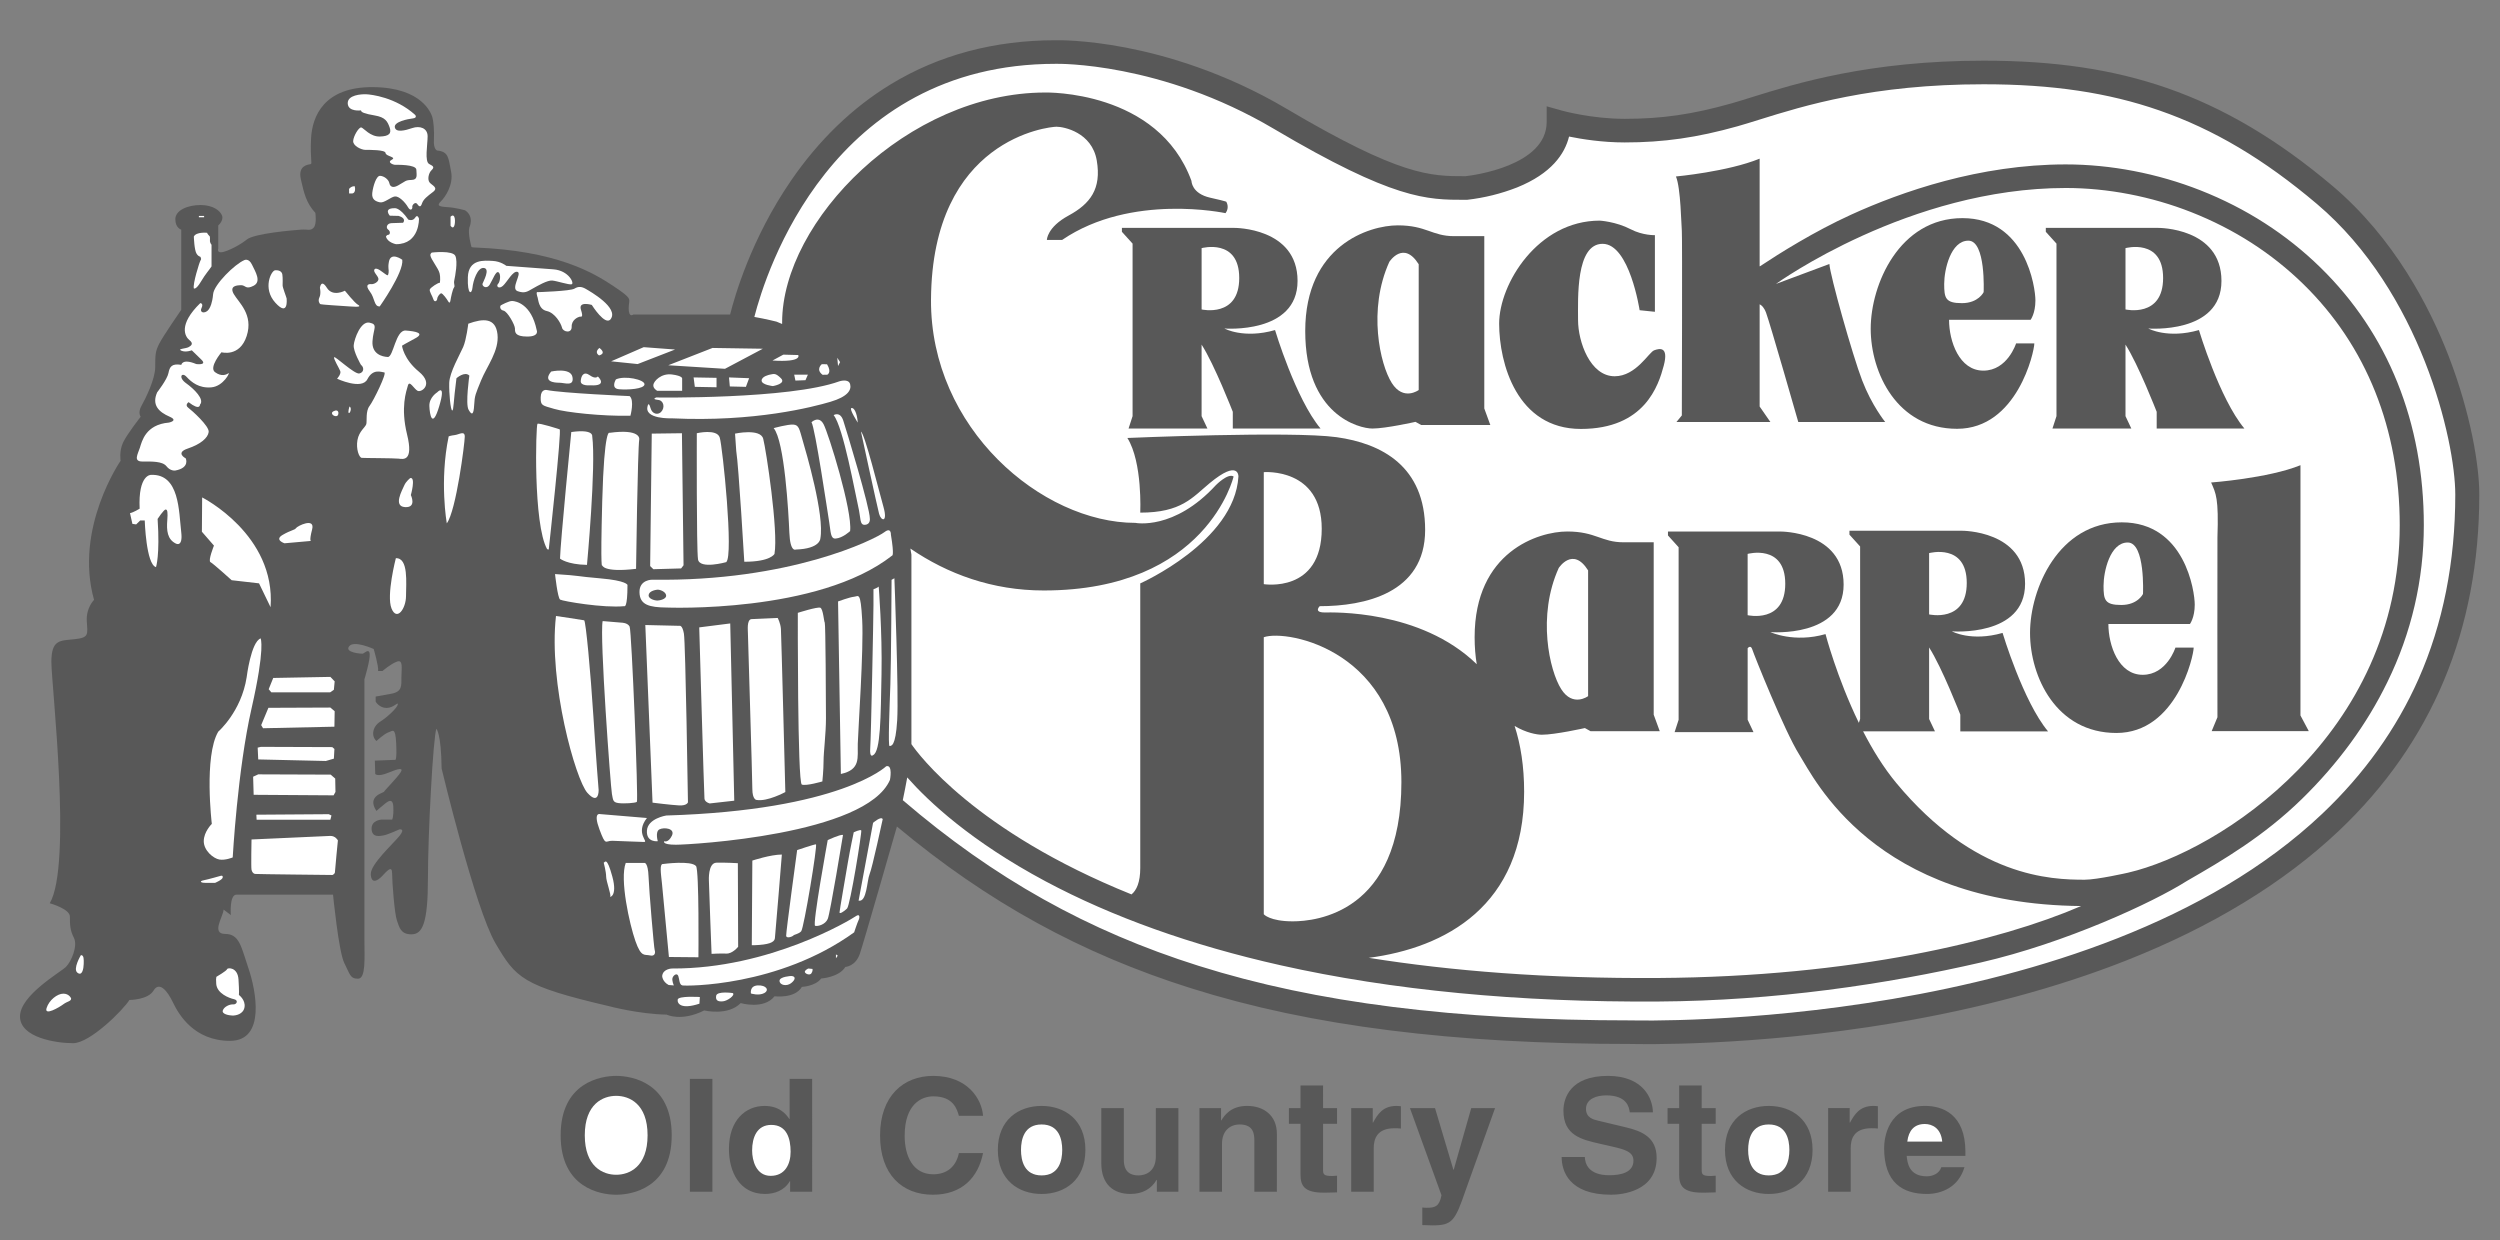 <svg width="127" height="63" viewBox="0 0 127 63" fill="none" xmlns="http://www.w3.org/2000/svg">
<rect x="0" y="0" width="127" height="63" fill="#808080" stroke="none"/>
<g clip-path="url(#clip0_616_407)">
<path fill-rule="evenodd" clip-rule="evenodd" d="M124.365 18.022C123.409 15.569 121.618 12.092 118.505 9.457C115.73 7.108 112.982 5.479 110.103 4.479C107.359 3.525 104.394 3.082 100.77 3.082C94.935 3.082 91.207 4.246 88.979 4.942C88.58 5.067 88.236 5.174 87.927 5.261C85.972 5.812 84.412 6.037 82.537 6.037C80.853 6.037 79.368 5.625 79.354 5.621L78.571 5.401V6.196C78.571 8.436 74.795 8.913 74.448 8.951H74.419C72.667 8.951 71.152 8.952 65.356 5.524C62.175 3.643 59.165 2.798 57.2 2.419C55.108 2.017 53.739 2.041 53.621 2.044C50.507 2.046 47.691 2.798 45.253 4.28C43.306 5.465 41.6 7.112 40.183 9.176C38.149 12.142 37.315 15.073 37.09 15.979H32.169C32.169 15.979 31.937 16.166 31.937 15.659C31.937 15.153 32.209 15.234 31.173 14.541C30.138 13.849 28.257 12.731 24.114 12.572C24.114 12.572 23.988 12.572 23.951 12.545C23.951 12.545 23.76 11.879 23.842 11.56C23.842 11.56 24.114 11.001 23.623 10.682C23.623 10.682 23.16 10.548 22.724 10.522C22.287 10.496 22.179 10.442 22.397 10.229C22.615 10.016 23.051 9.377 22.915 8.712C22.779 8.047 22.806 7.7 22.206 7.647C22.206 7.647 22.015 7.593 22.043 7.114C22.07 6.635 22.015 6.103 21.961 5.943C21.906 5.784 21.471 4.453 18.963 4.426C16.456 4.4 15.856 5.917 15.802 7.034C15.748 8.152 15.884 8.312 15.775 8.338C15.665 8.365 15.121 8.392 15.284 9.11C15.448 9.83 15.557 10.309 16.02 10.814C16.02 10.814 16.102 11.373 15.938 11.56C15.776 11.747 15.639 11.64 15.284 11.666C14.931 11.693 12.914 11.853 12.532 12.172C12.532 12.172 12.15 12.492 11.551 12.731C10.952 12.971 11.087 12.625 11.087 12.625V11.454C11.087 11.454 11.373 11.208 11.279 10.948C11.195 10.722 10.843 10.415 10.188 10.415C9.533 10.415 8.907 10.682 8.907 11.134C8.907 11.586 9.207 11.666 9.207 11.666V15.739C9.207 15.739 8.294 17.056 8.09 17.456C7.885 17.856 7.885 18.055 7.885 18.655C7.885 19.253 7.394 20.252 7.19 20.611C6.985 20.971 7.148 21.17 7.148 21.17C7.148 21.17 6.453 22.048 6.249 22.487C6.045 22.926 6.127 23.406 6.127 23.406C6.127 23.406 3.755 26.84 4.778 30.473C4.778 30.473 4.369 30.872 4.409 31.552C4.451 32.231 4.532 32.39 3.796 32.471C3.06 32.549 2.61 32.471 2.61 33.628C2.61 34.786 3.674 43.93 2.528 45.886C2.528 45.886 3.551 46.166 3.551 46.565C3.551 46.965 3.551 47.245 3.755 47.643C3.959 48.043 3.632 48.842 3.346 49.121C3.06 49.401 1.016 50.559 1.016 51.637C1.016 52.715 2.855 52.994 3.713 52.994C4.572 52.994 6.248 51.317 6.575 50.799C6.575 50.799 7.516 50.799 7.802 50.319C8.088 49.841 8.497 50.319 8.783 50.918C9.069 51.517 9.846 52.875 11.685 52.875C13.524 52.875 12.993 50.279 12.625 49.201C12.257 48.123 12.176 47.444 11.439 47.444C10.704 47.444 11.358 46.526 11.358 46.206L11.726 46.485C11.726 46.485 11.645 45.448 12.012 45.448H16.918C16.918 45.448 17.205 48.362 17.49 48.922C17.777 49.481 17.777 49.719 18.186 49.719C18.594 49.719 18.513 48.642 18.513 47.803V34.507C18.513 34.507 18.819 33.508 18.779 33.209C18.738 32.91 18.493 33.209 18.41 33.209C18.328 33.209 17.49 33.149 17.736 32.831C17.981 32.51 18.983 32.969 18.983 32.969C18.983 32.969 19.248 33.868 19.207 34.087H19.432C19.432 34.087 19.84 33.728 20.168 33.609C20.494 33.488 20.392 33.968 20.392 34.406C20.392 34.845 20.433 35.145 19.86 35.245C19.288 35.345 19.084 35.385 19.084 35.385V35.644C19.084 35.644 19.268 35.964 19.636 35.964C20.003 35.964 20.228 35.625 20.208 35.783C20.188 35.943 19.718 36.404 19.309 36.663C18.9 36.923 18.859 37.421 19.125 37.642C19.125 37.642 19.533 37.262 19.737 37.202C19.942 37.141 20.085 36.902 20.126 37.761C20.166 38.62 20.085 38.599 20.085 38.599L19.042 38.64L19.062 39.318C19.062 39.318 19.185 39.478 19.716 39.258C20.247 39.039 20.514 38.979 20.349 39.238C20.187 39.499 19.532 40.158 19.511 40.217C19.491 40.277 18.612 40.437 19.123 41.195C19.123 41.195 19.511 40.856 19.573 40.815C19.634 40.776 19.961 40.456 19.981 40.996C20.002 41.534 19.92 41.635 19.92 41.635H19.388C19.388 41.635 18.857 41.655 18.877 42.113C18.898 42.572 19.307 42.472 19.511 42.433C19.715 42.392 20.288 42.133 20.288 42.133C20.288 42.133 20.615 42.073 20.288 42.472C19.961 42.872 18.816 43.909 18.836 44.408C18.856 44.907 19.163 44.768 19.408 44.509C19.654 44.25 19.919 43.93 19.919 44.369C19.919 44.809 20.042 46.425 20.165 46.766C20.288 47.104 20.349 47.464 20.9 47.464C21.453 47.464 21.739 46.925 21.739 44.628C21.739 42.332 22.004 37.462 22.168 37.022C22.168 37.022 22.413 37.242 22.434 39.038C22.434 39.038 24.137 46.166 25.173 47.924C26.209 49.68 26.509 50.079 30.951 51.117C30.951 51.117 32.45 51.517 33.867 51.543C33.867 51.543 34.603 51.916 35.775 51.33C35.775 51.33 36.974 51.623 37.628 50.957C37.628 50.957 38.8 51.304 39.346 50.611C39.346 50.611 40.382 50.744 40.736 50.133C40.736 50.133 41.416 50.106 41.717 49.707C41.717 49.707 42.616 49.653 42.943 49.121C42.943 49.121 43.461 49.094 43.679 48.456C43.882 47.861 45.363 42.689 45.564 41.987C50.158 45.826 54.935 48.451 60.511 50.205C63.593 51.176 66.895 51.876 70.605 52.342C74.296 52.807 78.314 53.034 82.889 53.034C83.164 53.042 89.027 53.18 96.232 51.967C100.553 51.238 104.51 50.174 107.992 48.801C112.368 47.077 116.009 44.858 118.813 42.207C123.547 37.726 125.948 31.979 125.948 25.124C125.953 23.729 125.536 21.034 124.365 18.022Z" fill="#585858"/>
<path fill-rule="evenodd" clip-rule="evenodd" d="M117.967 41.342C106.26 52.422 83.155 51.844 82.924 51.836H82.904C78.377 51.836 74.408 51.613 70.767 51.154C67.133 50.696 63.902 50.013 60.892 49.065C55.272 47.295 50.485 44.616 45.862 40.649C45.937 40.288 46.017 39.883 46.088 39.493C47.161 40.709 49.322 42.745 53.113 44.77C56.509 46.584 60.529 48.02 65.06 49.037C70.701 50.303 77.16 50.923 84.256 50.877C90.15 50.84 95.776 50.012 100.632 48.893C104.926 47.904 109.366 45.851 111.11 44.743C112.94 43.693 115.006 42.473 116.937 40.587C118.771 38.794 120.234 36.797 121.279 34.648C122.499 32.161 123.132 29.438 123.13 26.68C123.13 21.472 121.313 16.943 117.873 13.584C116.147 11.898 114.096 10.58 111.777 9.667C109.59 8.807 107.226 8.352 104.939 8.352C100.56 8.352 96.594 9.74 94.04 10.904C92.169 11.756 90.386 12.876 89.405 13.528C89.399 13.532 89.394 13.537 89.39 13.542V13.539L89.405 13.528C89.435 13.502 89.39 13.531 89.39 13.531V8.06C87.754 8.725 85.137 8.965 85.137 8.965C85.383 9.524 85.411 11.494 85.437 11.733C85.465 11.973 85.437 21.104 85.437 21.104L85.165 21.436H89.934L89.39 20.651V15.458C89.484 15.501 89.612 15.61 89.716 15.886C89.908 16.392 91.352 21.436 91.352 21.436H95.767C95.767 21.436 95.085 20.598 94.596 19.32C94.106 18.042 92.96 13.97 92.933 13.411L90.218 14.424L90.221 14.422C90.288 14.374 96.99 9.55 104.94 9.55C107.071 9.55 109.277 9.975 111.32 10.779C113.484 11.631 115.399 12.86 117.008 14.432C120.211 17.561 121.906 21.797 121.906 26.68C121.906 37.353 112.757 43.25 108.104 44.333C108.104 44.333 106.537 44.69 105.899 44.69C104.183 44.69 100.311 44.566 96.333 39.778C95.685 38.997 95.122 38.078 94.646 37.153H98.296L97.999 36.524V32.891C98.653 33.91 99.584 36.304 99.584 36.304V37.154H104.041C102.774 35.636 101.731 32.152 101.731 32.152C100.137 32.611 99.155 32.072 99.155 32.072C99.155 32.072 102.874 32.372 102.874 29.657C102.874 26.942 99.665 26.962 99.665 26.962H93.952V27.161L94.494 27.76V36.525L94.43 36.721C93.309 34.414 92.736 32.212 92.736 32.212C91.142 32.672 89.936 32.112 89.936 32.112C89.936 32.112 93.656 32.411 93.656 29.697C93.656 26.981 90.446 27.002 90.446 27.002H84.733V27.201L85.274 27.8V36.565L85.07 37.193H89.078L88.781 36.565V32.931C88.781 32.931 88.935 32.732 89.016 32.991C89.098 33.252 90.652 37.143 91.407 38.342C92.159 39.532 95.183 45.931 105.721 46.027C101.603 47.805 94.141 49.618 84.25 49.682C78.586 49.719 73.715 49.324 69.533 48.658C73.418 48.151 77.426 46.019 77.426 40.219C77.426 38.932 77.25 37.828 76.943 36.879C77.526 37.227 78.072 37.324 78.326 37.324C79 37.324 80.512 36.985 80.512 36.985L80.798 37.144H84.315L84.008 36.306V27.548H82.475C81.35 27.548 81.065 27 79.614 27C78.161 27 74.911 28.018 74.911 32.37C74.911 32.877 74.95 33.331 75.019 33.742C72.145 30.95 67.673 31.113 67.287 31.113C66.715 31.113 67.041 30.794 67.041 30.794C69.29 30.794 72.397 30.155 72.397 26.921C72.397 23.686 70.189 22.528 67.9 22.209C65.611 21.89 57.271 22.249 57.271 22.249C58.047 23.487 57.925 26.042 57.925 26.042C60.014 26.042 60.568 25.277 61.451 24.545C62.945 23.307 62.912 24.206 62.912 24.206C62.718 27.51 57.925 29.636 57.925 29.636V44.09C57.925 44.824 57.736 45.227 57.481 45.436C49.518 42.228 46.635 38.292 46.3 37.803V28.172L46.247 27.866C48.145 29.165 50.42 29.996 53.019 29.996C61.318 29.996 62.667 24.206 62.667 24.206C62.381 24.02 61.767 24.645 61.767 24.645C59.641 26.961 57.679 26.562 57.679 26.562C52.936 26.562 47.254 21.77 47.295 15.221C47.346 7.036 53.305 6.438 53.672 6.438C54.04 6.438 55.471 6.717 55.716 8.155C55.961 9.592 55.389 10.351 54.286 10.949C53.182 11.548 53.182 12.187 53.182 12.187H53.958C57.474 9.791 62.257 10.829 62.257 10.829C62.476 10.537 62.299 10.257 62.299 10.257C62.299 10.257 62.434 10.257 61.481 10.044C60.527 9.831 60.527 9.192 60.527 9.192C58.837 4.56 53.101 4.7 53.101 4.7C46.11 4.7 39.732 11.228 39.732 16.379L39.732 16.458L39.445 16.339C39.445 16.339 38.908 16.204 38.321 16.1C38.896 13.849 42.216 3.242 53.632 3.242H53.65C53.702 3.241 58.952 3.139 64.721 6.55C70.81 10.151 72.484 10.151 74.421 10.151L74.54 10.149C75.407 10.05 76.257 9.839 77.067 9.522C78.811 8.818 79.49 7.821 79.708 6.937C80.358 7.07 81.397 7.236 82.537 7.236C84.507 7.236 86.222 6.99 88.267 6.414C88.592 6.322 88.945 6.212 89.353 6.085C91.652 5.367 95.127 4.281 100.77 4.281C104.25 4.281 107.085 4.703 109.691 5.609C112.462 6.572 115.009 8.083 117.703 10.364C122.96 14.813 124.728 22.363 124.728 25.124C124.728 28.541 124.101 31.693 122.862 34.493C121.74 37.024 120.093 39.33 117.967 41.342Z" fill="white"/>
<path fill-rule="evenodd" clip-rule="evenodd" d="M56.995 11.577H62.708C62.708 11.577 65.916 11.556 65.916 14.272C65.916 16.987 62.197 16.688 62.197 16.688C62.197 16.688 63.178 17.226 64.772 16.767C64.772 16.767 65.815 20.252 67.083 21.769H62.626V20.92C62.626 20.92 61.695 18.524 61.041 17.506V21.14L61.337 21.769H57.331L57.535 21.14V12.375L56.993 11.776V11.577H56.995Z" fill="#585858"/>
<path fill-rule="evenodd" clip-rule="evenodd" d="M61.042 12.605V15.72C61.042 15.72 62.953 16.159 62.953 14.123C62.953 12.086 61.042 12.605 61.042 12.605Z" fill="white"/>
<path fill-rule="evenodd" clip-rule="evenodd" d="M103.928 11.577H109.641C109.641 11.577 112.85 11.556 112.85 14.272C112.85 16.987 109.131 16.688 109.131 16.688C109.131 16.688 110.111 17.226 111.706 16.767C111.706 16.767 112.748 20.252 114.015 21.769H109.56V20.92C109.56 20.92 108.629 18.524 107.975 17.506V21.14L108.271 21.769H104.265L104.469 21.14V12.375L103.927 11.776V11.577H103.928Z" fill="#585858"/>
<path fill-rule="evenodd" clip-rule="evenodd" d="M107.975 12.605V15.72C107.975 15.72 109.886 16.159 109.886 14.123C109.885 12.086 107.975 12.605 107.975 12.605ZM97.999 28.098V31.212C97.999 31.212 99.911 31.651 99.911 29.615C99.911 27.579 97.999 28.098 97.999 28.098ZM88.78 28.138V31.252C88.78 31.252 90.691 31.691 90.691 29.655C90.691 27.618 88.78 28.138 88.78 28.138Z" fill="white"/>
<path fill-rule="evenodd" clip-rule="evenodd" d="M75.402 11.996V20.751L75.708 21.59H72.193L71.907 21.43C71.907 21.43 70.395 21.77 69.72 21.77C69.046 21.77 66.306 21.09 66.306 16.818C66.306 12.466 69.556 11.448 71.007 11.448C72.459 11.448 72.745 11.997 73.868 11.997L75.402 11.996Z" fill="#585858"/>
<path fill-rule="evenodd" clip-rule="evenodd" d="M72.07 13.424V19.813C72.07 19.813 71.294 20.392 70.701 19.453C70.108 18.515 69.473 15.74 70.577 13.304C70.577 13.303 71.294 12.185 72.07 13.424ZM80.676 28.976V35.364C80.676 35.364 79.9 35.943 79.307 35.004C78.714 34.066 78.079 31.291 79.183 28.855C79.183 28.856 79.9 27.738 80.676 28.976Z" fill="white"/>
<path fill-rule="evenodd" clip-rule="evenodd" d="M84.069 11.946V15.839L83.293 15.759C83.293 15.759 82.78 12.386 81.412 12.386C80.043 12.386 80.165 15.161 80.165 16.259C80.165 17.358 80.778 19.114 82.025 19.114C83.108 19.114 83.762 17.896 84.028 17.797C84.293 17.697 84.783 17.578 84.518 18.576C84.253 19.573 83.557 21.79 80.307 21.79C77.057 21.79 76.157 18.455 76.157 16.439C76.157 14.423 78.12 11.208 81.267 11.208C81.267 11.208 82.082 11.252 82.842 11.647C83.455 11.966 84.069 11.946 84.069 11.946ZM116.864 23.632C115.228 24.297 112.325 24.511 112.325 24.511C112.571 25.07 112.714 25.31 112.646 27.306C112.637 27.547 112.646 36.436 112.646 36.436L112.353 37.142H117.286L116.863 36.345L116.864 23.632ZM99.012 16.245H103.155C103.155 16.245 103.399 15.926 103.399 15.261C103.399 14.596 102.909 11.081 99.693 11.081C96.477 11.081 95.032 14.462 95.032 16.698C95.032 18.934 96.368 21.783 99.42 21.783C102.473 21.783 103.344 17.869 103.344 17.443H102.418C102.418 17.443 101.982 18.828 100.755 18.828C99.529 18.828 99.012 17.337 99.012 16.245Z" fill="#585858"/>
<path fill-rule="evenodd" clip-rule="evenodd" d="M100.769 14.842C100.769 14.842 100.504 15.4 99.665 15.4C98.826 15.4 98.765 15.141 98.765 14.422C98.765 13.704 99.093 12.226 99.993 12.226C100.891 12.226 100.769 14.842 100.769 14.842Z" fill="white"/>
<path fill-rule="evenodd" clip-rule="evenodd" d="M107.106 31.698H111.249C111.249 31.698 111.493 31.379 111.493 30.714C111.493 30.049 111.004 26.535 107.787 26.535C104.571 26.535 103.126 29.915 103.126 32.151C103.126 34.387 104.462 37.235 107.514 37.235C110.567 37.235 111.439 33.322 111.439 32.897H110.512C110.512 32.897 110.077 34.28 108.849 34.28C107.624 34.28 107.106 32.79 107.106 31.698Z" fill="#585858"/>
<path fill-rule="evenodd" clip-rule="evenodd" d="M108.864 30.174C108.864 30.174 108.599 30.733 107.76 30.733C106.921 30.733 106.86 30.474 106.86 29.755C106.86 29.037 107.188 27.559 108.088 27.559C108.988 27.559 108.864 30.174 108.864 30.174ZM64.2 23.985V29.675C64.2 29.675 67.144 30.154 67.144 26.86C67.144 23.745 64.2 23.985 64.2 23.985ZM64.2 32.37V46.445C64.2 46.445 64.507 46.804 65.672 46.804C66.836 46.804 71.191 46.385 71.191 39.736C71.191 33.089 65.426 31.951 64.2 32.37Z" fill="white"/>
<path fill-rule="evenodd" clip-rule="evenodd" d="M31.302 54.655C32.079 54.655 34.123 54.984 34.123 57.674C34.123 60.366 32.079 60.693 31.302 60.693C30.525 60.693 28.481 60.366 28.481 57.674C28.481 54.984 30.525 54.655 31.302 54.655Z" fill="#585858"/>
<path fill-rule="evenodd" clip-rule="evenodd" d="M31.302 59.678C31.964 59.678 32.897 59.279 32.897 57.673C32.897 56.068 31.964 55.669 31.302 55.669C30.64 55.669 29.707 56.068 29.707 57.673C29.707 59.279 30.64 59.678 31.302 59.678Z" fill="white"/>
<path fill-rule="evenodd" clip-rule="evenodd" d="M36.19 60.54H35.046V54.807H36.19V60.54ZM41.258 60.54H40.138V60.006H40.121C39.843 60.484 39.337 60.653 38.862 60.653C37.571 60.653 37.03 59.534 37.03 58.368C37.03 56.899 37.881 56.181 38.837 56.181C39.573 56.181 39.917 56.571 40.096 56.842H40.113V54.807H41.257L41.258 60.54Z" fill="#585858"/>
<path fill-rule="evenodd" clip-rule="evenodd" d="M39.149 59.733C39.877 59.733 40.163 59.142 40.163 58.511C40.163 57.833 39.966 57.145 39.181 57.145C38.454 57.145 38.208 57.777 38.208 58.447C38.208 58.951 38.412 59.733 39.149 59.733Z" fill="white"/>
<path fill-rule="evenodd" clip-rule="evenodd" d="M48.712 56.684C48.614 56.341 48.427 55.694 47.412 55.694C46.824 55.694 45.957 56.077 45.957 57.699C45.957 58.727 46.374 59.654 47.412 59.654C48.091 59.654 48.565 59.279 48.712 58.575H49.939C49.694 59.822 48.86 60.692 47.389 60.692C45.827 60.692 44.707 59.662 44.707 57.682C44.707 55.677 45.892 54.655 47.405 54.655C49.163 54.655 49.875 55.838 49.94 56.684H48.712ZM52.914 60.654C51.745 60.654 50.69 59.95 50.69 58.417C50.69 56.883 51.745 56.181 52.914 56.181C54.084 56.181 55.138 56.883 55.138 58.417C55.138 59.95 54.084 60.654 52.914 60.654Z" fill="#585858"/>
<path fill-rule="evenodd" clip-rule="evenodd" d="M52.914 57.123C52.031 57.123 51.867 57.873 51.867 58.417C51.867 58.959 52.031 59.711 52.914 59.711C53.798 59.711 53.961 58.959 53.961 58.417C53.961 57.873 53.797 57.123 52.914 57.123Z" fill="white"/>
<path fill-rule="evenodd" clip-rule="evenodd" d="M59.863 60.54H58.768V59.941H58.751C58.49 60.397 58.032 60.653 57.426 60.653C56.568 60.653 55.946 60.173 55.946 59.086V56.292H57.091V58.928C57.091 59.581 57.483 59.711 57.834 59.711C58.211 59.711 58.717 59.503 58.717 58.743V56.292H59.862V60.54H59.863ZM64.865 60.54H63.721V57.961C63.721 57.649 63.705 57.123 62.978 57.123C62.471 57.123 62.078 57.458 62.078 58.105V60.54H60.933V56.292H62.029V56.915H62.046C62.201 56.659 62.528 56.18 63.354 56.18C64.203 56.18 64.866 56.667 64.866 57.601L64.865 60.54ZM67.212 56.292H67.922V57.09H67.212V59.398C67.212 59.646 67.22 59.741 67.685 59.741C67.759 59.741 67.841 59.733 67.922 59.725V60.573C67.742 60.581 67.563 60.587 67.382 60.587H67.235C66.246 60.587 66.066 60.222 66.066 59.67V57.09H65.477V56.292H66.066V55.142H67.211L67.212 56.292ZM68.641 56.292H69.736V57.027H69.752C69.988 56.596 70.251 56.181 70.945 56.181C71.019 56.181 71.092 56.189 71.166 56.197V57.331C71.069 57.315 70.945 57.315 70.84 57.315C69.949 57.315 69.785 57.857 69.785 58.329V60.541H68.641V56.292H68.641ZM74.453 60.469C73.914 62.042 73.767 62.249 72.769 62.249C72.613 62.249 72.417 62.241 72.253 62.234V61.34C72.302 61.348 72.376 61.355 72.474 61.355C72.891 61.355 73.12 61.298 73.227 60.717L71.625 56.292H72.899L73.832 59.423H73.849L74.739 56.292H75.949L74.453 60.469ZM80.51 58.776C80.517 59.095 80.681 59.702 81.753 59.702C82.333 59.702 82.979 59.567 82.979 58.959C82.979 58.511 82.538 58.393 81.916 58.249L81.286 58.105C80.338 57.889 79.422 57.682 79.422 56.419C79.422 55.781 79.773 54.655 81.68 54.655C83.477 54.655 83.959 55.805 83.968 56.508H82.791C82.759 56.253 82.66 55.645 81.59 55.645C81.124 55.645 80.568 55.813 80.568 56.333C80.568 56.779 80.944 56.875 81.188 56.931L82.62 57.274C83.421 57.466 84.157 57.786 84.157 58.816C84.157 60.54 82.358 60.692 81.842 60.692C79.7 60.692 79.332 59.487 79.332 58.776H80.51ZM86.446 56.292H87.157V57.09H86.446V59.398C86.446 59.646 86.454 59.741 86.919 59.741C86.993 59.741 87.075 59.733 87.157 59.725V60.573C86.978 60.581 86.797 60.587 86.617 60.587H86.471C85.481 60.587 85.301 60.222 85.301 59.67V57.09H84.712V56.292H85.301V55.142H86.446V56.292ZM89.853 60.654C88.684 60.654 87.629 59.95 87.629 58.417C87.629 56.883 88.684 56.181 89.853 56.181C91.023 56.181 92.078 56.883 92.078 58.417C92.078 59.95 91.022 60.654 89.853 60.654Z" fill="#585858"/>
<path fill-rule="evenodd" clip-rule="evenodd" d="M89.853 57.123C88.97 57.123 88.806 57.873 88.806 58.417C88.806 58.959 88.97 59.711 89.853 59.711C90.737 59.711 90.9 58.959 90.9 58.417C90.9 57.873 90.736 57.123 89.853 57.123Z" fill="white"/>
<path fill-rule="evenodd" clip-rule="evenodd" d="M92.869 56.291H93.964V57.027H93.981C94.218 56.596 94.479 56.18 95.175 56.18C95.249 56.18 95.322 56.189 95.396 56.196V57.33C95.297 57.314 95.175 57.314 95.068 57.314C94.177 57.314 94.015 57.856 94.015 58.329V60.541H92.87V56.291H92.869ZM99.794 59.295C99.492 60.316 98.624 60.653 97.881 60.653C96.654 60.653 95.714 60.078 95.714 58.328C95.714 57.817 95.894 56.18 97.8 56.18C98.658 56.18 99.843 56.578 99.843 58.519V58.718H96.86C96.892 59.038 96.957 59.757 97.882 59.757C98.2 59.757 98.528 59.597 98.618 59.294L99.794 59.295Z" fill="#585858"/>
<path fill-rule="evenodd" clip-rule="evenodd" d="M98.665 57.992C98.6 57.306 98.15 57.099 97.782 57.099C97.242 57.099 96.957 57.434 96.891 57.992H98.665ZM9.847 12.016C9.847 12.016 9.867 12.714 9.99 12.894C10.112 13.074 10.174 13.004 10.194 13.074C10.214 13.144 10.235 13.154 10.184 13.234C10.133 13.314 9.785 14.422 9.847 14.652C9.847 14.652 9.949 14.742 10.204 14.312C10.46 13.883 10.603 13.753 10.746 13.533V12.435C10.746 12.435 10.655 12.335 10.665 12.206C10.675 12.076 10.655 12.006 10.655 12.006C10.655 12.006 10.522 11.876 10.522 11.826C10.522 11.826 9.97 11.766 9.847 12.016ZM10.368 11.038V10.968H10.103V11.038H10.368ZM17.732 9.595L17.734 9.827H17.896C17.896 9.827 18.095 9.822 18.023 9.465C18.023 9.465 17.878 9.43 17.732 9.595ZM22.888 11.008V11.467C22.888 11.467 23 11.647 23.072 11.487C23.144 11.327 23.144 10.768 22.888 11.008ZM21.284 11.107C21.284 11.107 21.325 12.405 20.119 12.405C20.119 12.405 19.679 12.325 19.607 12.015C19.607 12.015 19.649 11.926 19.73 11.926C19.811 11.926 19.853 11.756 19.72 11.666C19.587 11.576 19.648 11.347 19.883 11.336C20.119 11.326 20.476 11.316 20.476 11.316C20.476 11.316 20.681 11.097 20.252 10.968L19.802 10.957C19.802 10.957 19.465 10.577 20.037 10.577C20.037 10.577 20.292 10.507 20.742 11.156C20.742 11.156 20.967 11.256 21.09 11.056C21.213 10.858 21.284 11.107 21.284 11.107ZM19.782 9.311C19.782 9.311 19.823 9.64 20.221 9.421C20.62 9.201 20.578 9.151 20.905 9.141C21.233 9.131 21.161 8.901 21.151 8.622C21.141 8.342 20.119 8.373 20.057 8.373C19.995 8.373 19.638 8.253 19.904 8.113C20.17 7.974 19.597 7.943 19.587 7.774C19.577 7.604 18.769 7.614 18.564 7.614C18.36 7.614 17.93 7.414 17.941 7.165C17.951 6.916 18.238 6.436 18.36 6.476C18.482 6.516 18.809 6.945 19.29 6.936C19.77 6.925 19.903 6.776 19.791 6.466C19.679 6.157 19.567 5.957 19.045 5.867C18.523 5.777 18.34 5.707 18.34 5.607C18.34 5.607 17.686 5.697 17.665 5.257C17.645 4.819 18.36 4.779 18.606 4.789C18.851 4.799 20.098 4.939 21.09 5.837C21.09 5.837 21.223 5.987 20.967 6.016C20.711 6.046 20.006 6.186 20.057 6.466C20.108 6.745 20.569 6.635 20.946 6.505C21.324 6.375 21.723 6.505 21.723 6.925C21.723 7.344 21.559 8.212 21.805 8.332C22.05 8.451 22.06 8.512 21.917 8.651C21.773 8.791 21.702 9.121 21.825 9.271C21.948 9.42 22.285 9.53 21.999 9.749C21.713 9.968 21.508 10.118 21.436 10.338C21.365 10.559 21.283 10.489 21.191 10.359C21.099 10.229 20.925 10.418 20.945 10.508C20.966 10.598 20.863 10.768 20.721 10.518C20.578 10.269 20.261 9.95 20.056 9.98C19.852 10.009 19.514 10.319 19.31 10.28C19.105 10.239 18.87 10.149 18.911 9.8C18.953 9.452 19.116 8.922 19.31 8.932C19.506 8.942 19.74 9.111 19.782 9.311ZM12.777 42.645C12.777 42.645 12.749 44.062 12.777 44.183C12.804 44.303 12.872 44.382 12.954 44.396C13.036 44.409 16.892 44.449 16.892 44.449C16.892 44.449 17.015 44.396 17.015 44.303C17.015 44.209 17.165 42.692 17.165 42.692C17.165 42.692 17.042 42.453 16.77 42.465C16.497 42.479 12.777 42.645 12.777 42.645ZM13.023 41.387L13.036 41.641H16.783L16.838 41.427L16.701 41.361L13.023 41.387ZM12.859 39.457L12.886 40.376L16.947 40.403L17.042 40.23L17.029 39.551L16.797 39.351L13.118 39.337L12.859 39.457ZM16.878 37.953L13.254 37.94L13.09 37.98L13.118 38.579L16.552 38.658L16.961 38.539L16.988 38.047L16.878 37.953ZM13.635 35.957L16.783 35.944L17.001 36.13L16.988 36.916L13.363 36.995L13.268 36.836L13.635 35.957ZM13.88 34.44L13.649 35.012L13.785 35.172H16.77L16.961 35.039L17.001 34.613L16.783 34.386L13.88 34.44ZM11.206 44.493C11.206 44.493 10.578 44.674 10.347 44.718C10.118 44.763 10.184 44.848 10.419 44.848H10.93C10.93 44.848 11.298 44.693 11.313 44.579C11.329 44.464 11.247 44.484 11.206 44.493ZM3.613 50.718C3.613 50.718 3.517 50.478 3.217 50.478C2.917 50.478 2.495 50.798 2.366 51.21C2.236 51.623 3.006 51.176 3.217 51.017C3.428 50.858 3.62 50.871 3.613 50.718ZM4.11 48.521C4.11 48.521 3.687 49.221 3.932 49.413C4.178 49.606 4.246 49.207 4.252 48.974C4.259 48.741 4.267 48.514 4.11 48.521ZM11.019 49.606C11.019 49.606 11.51 49.32 11.537 49.233C11.565 49.148 12.076 49.127 12.116 49.759C12.157 50.391 12.137 50.544 12.137 50.544C12.137 50.544 12.477 50.791 12.423 51.158C12.368 51.522 11.98 51.596 11.803 51.59C11.626 51.583 11.257 51.517 11.319 51.33C11.38 51.144 11.66 51.011 11.844 51.024C12.028 51.038 12.13 50.81 11.884 50.758C11.639 50.705 11.025 50.47 10.985 49.986C10.951 49.574 11.019 49.606 11.019 49.606ZM11.087 37.168C11.087 37.168 12.258 36.156 12.531 34.4C12.531 34.4 12.749 32.616 13.24 32.43C13.24 32.43 13.485 32.882 12.777 35.996C12.068 39.111 11.822 43.557 11.822 43.557C11.822 43.557 11.441 43.717 11.142 43.664C10.841 43.611 10.351 43.211 10.351 42.732C10.351 42.252 10.76 41.853 10.76 41.853C10.76 41.853 10.351 38.42 11.087 37.168ZM20.109 28.357C20.109 28.357 19.618 30.247 19.89 30.913C20.163 31.578 20.626 30.913 20.626 30.274C20.626 29.635 20.763 28.33 20.109 28.357ZM10.269 25.269C10.269 25.269 14.017 27.159 13.745 30.846L13.159 29.634L11.768 29.475C11.768 29.475 10.828 28.623 10.692 28.556C10.556 28.489 10.869 27.717 10.869 27.717L10.256 27.012L10.269 25.269ZM15.802 27.479L14.453 27.599C14.453 27.599 13.921 27.426 14.357 27.173C14.793 26.92 14.97 26.933 15.039 26.826C15.107 26.72 16.02 26.268 15.856 26.894C15.693 27.518 15.802 27.479 15.802 27.479ZM7.667 24.124C7.667 24.124 7.013 24.098 7.094 25.841C7.094 25.841 6.767 26.041 6.604 26.067L6.726 26.613L6.917 26.64L7.121 26.441H7.353C7.353 26.441 7.421 28.677 7.925 28.81C7.925 28.81 8.13 28.211 8.007 26.361C8.007 26.361 8.321 25.882 8.416 25.882C8.511 25.882 8.528 26.041 8.498 26.428C8.456 26.947 8.498 27.4 8.933 27.613C8.933 27.613 9.302 27.826 9.206 27.027C9.082 25.982 9.125 24.058 7.667 24.124ZM12.422 13.21C12.422 13.21 12.641 13.104 12.804 13.45C12.968 13.796 13.295 14.302 12.886 14.515C12.477 14.728 12.477 14.489 12.259 14.489C12.041 14.489 11.633 14.515 11.877 14.941C12.123 15.366 12.885 15.979 12.531 17.07C12.177 18.161 11.25 17.895 11.25 17.895C11.25 17.895 10.596 18.666 10.923 18.906C11.25 19.146 11.495 19.039 11.604 18.959C11.713 18.879 11.359 19.625 10.732 19.678C10.105 19.731 9.723 19.412 9.478 19.145C9.233 18.879 9.042 19.172 9.45 19.465C9.859 19.758 10.404 20.29 10.159 20.556C10.159 20.556 10.173 20.889 9.58 20.43C9.58 20.43 9.375 20.569 9.559 20.709C9.743 20.848 10.642 21.648 10.601 21.947C10.561 22.247 10.193 22.566 9.538 22.786C8.884 23.005 9.436 23.285 9.436 23.285C9.436 23.285 9.661 23.764 8.904 23.903C8.904 23.903 8.659 23.944 8.455 23.684C8.25 23.424 7.699 23.445 7.229 23.445C6.759 23.445 7.004 23.065 7.106 22.746C7.207 22.427 7.392 21.568 8.577 21.468C8.577 21.468 9.08 21.369 8.619 21.169C8.067 20.93 7.697 20.574 7.984 19.931C7.984 19.931 8.496 19.272 8.557 18.953C8.619 18.634 8.72 18.454 9.211 18.534C9.211 18.534 9.253 18.194 9.968 18.493C9.968 18.493 10.54 18.573 10.234 18.274L9.743 17.796C9.743 17.796 9.437 17.915 9.211 17.815C8.986 17.715 9.436 17.715 9.58 17.635C9.723 17.555 9.846 17.455 9.621 17.276C9.396 17.096 9.049 16.496 10.173 15.399C10.173 15.399 10.357 15.399 10.234 15.658C10.111 15.918 10.5 15.978 10.663 15.618C10.663 15.618 10.785 15.419 10.827 14.939C10.868 14.459 11.932 13.41 12.422 13.21ZM14.357 14.489C14.357 14.489 14.371 14.102 14.343 13.943C14.316 13.783 14.166 13.716 13.975 13.73C13.784 13.743 13.321 14.648 13.989 15.38C14.656 16.112 14.562 15.207 14.562 15.167C14.562 15.127 14.344 14.582 14.357 14.489ZM16.265 15.447C16.265 15.447 16.129 15.313 16.224 15.114C16.32 14.915 16.252 14.622 16.252 14.622C16.252 14.622 16.306 14.143 16.606 14.622C16.906 15.101 17.52 14.768 17.52 14.768C17.52 14.768 18.01 15.381 18.174 15.474C18.337 15.567 18.282 15.607 17.765 15.567C17.247 15.527 16.388 15.486 16.265 15.447ZM19.291 15.566C19.291 15.566 20.517 13.836 20.436 13.197C20.436 13.197 19.849 12.763 19.755 13.303C19.693 13.65 19.768 13.676 19.74 13.862C19.713 14.049 19.672 13.982 19.563 13.916C19.455 13.849 19.141 13.556 19.032 13.676C18.923 13.796 19.195 13.995 19.223 14.155C19.25 14.315 18.991 14.448 18.869 14.434C18.746 14.421 18.514 14.448 18.787 14.807C19.06 15.166 18.991 15.579 19.291 15.566ZM17.07 20.85C17.07 20.85 16.838 20.89 16.865 21.009C16.892 21.129 17.137 21.209 17.178 21.063C17.22 20.917 17.151 20.85 17.07 20.85ZM17.751 20.651C17.751 20.651 17.655 20.97 17.724 20.983C17.792 20.996 17.887 20.703 17.751 20.651ZM22.207 19.932C22.207 19.932 21.798 20.185 21.812 20.624C21.826 21.064 21.962 21.822 22.316 20.624C22.671 19.426 22.207 19.932 22.207 19.932ZM20.844 24.284C20.844 24.284 20.626 24.444 20.531 24.67C20.436 24.896 19.959 25.721 20.572 25.761C21.186 25.802 20.871 25.149 20.871 25.149C20.871 25.149 21.13 24.231 20.844 24.284ZM22.793 22.168C22.793 22.168 22.888 22.127 23.106 22.101C23.325 22.074 23.61 21.861 23.61 22.181C23.61 22.5 23.175 25.948 22.697 26.586C22.698 26.587 22.316 24.444 22.793 22.168Z" fill="white"/>
<path fill-rule="evenodd" clip-rule="evenodd" d="M18.337 18.535C18.337 18.535 17.942 17.856 17.969 17.536C17.997 17.217 18.323 16.298 18.773 16.391C19.222 16.484 18.963 16.684 18.922 17.336C18.882 17.988 19.413 18.122 19.699 18.135C19.986 18.149 20.094 16.75 20.612 16.791C21.13 16.831 21.593 16.924 21.089 17.19C20.585 17.456 20.421 17.563 20.421 17.563C20.421 17.563 20.502 18.242 21.279 18.88C22.056 19.519 21.402 19.959 21.211 19.852C21.02 19.745 20.802 19.293 20.721 19.586C20.639 19.879 20.34 20.691 20.68 22.074C21.021 23.458 20.475 23.325 20.244 23.299C20.013 23.272 18.513 23.272 18.377 23.259C18.241 23.245 18.077 22.806 18.159 22.353C18.24 21.901 18.567 21.701 18.609 21.542C18.649 21.382 18.567 20.89 18.772 20.623C18.977 20.357 19.671 18.933 19.521 18.919C19.371 18.906 18.949 18.706 18.663 19.266C18.377 19.825 17.123 19.239 17.123 19.239C17.123 19.239 17.341 18.999 17.286 18.853C17.232 18.706 16.932 18.227 16.973 18.147C17.014 18.067 18.009 19.026 18.254 18.972C18.499 18.919 18.501 18.655 18.337 18.535ZM23.788 16.445C23.788 16.445 23.693 17.256 23.529 17.63C23.366 18.003 22.834 18.921 22.821 19.453C22.807 19.986 22.889 20.838 22.971 20.851C23.052 20.864 23.025 20.438 23.188 19.214C23.188 19.214 23.611 18.841 23.843 19.081C23.843 19.081 23.638 20.518 23.802 20.811C23.964 21.104 24.06 21.09 24.087 20.585C24.114 20.079 24.156 20.026 24.441 19.321C24.728 18.615 25.368 17.817 25.272 16.978C25.178 16.139 24.551 16.166 23.788 16.445ZM25.464 15.5C25.464 15.5 25.852 15.28 26.027 15.29C26.201 15.3 26.988 15.43 27.264 16.768C27.264 16.768 27.416 17.097 26.783 17.097C26.15 17.097 26.16 16.868 26.16 16.688C26.16 16.509 25.781 15.82 25.577 15.78C25.373 15.74 25.383 15.52 25.464 15.5ZM27.999 18.874C27.999 18.874 28.99 18.655 29.081 19.153C29.173 19.652 28.683 19.443 28.417 19.443C28.152 19.444 27.569 19.393 27.999 18.874ZM29.982 19.573C29.982 19.573 29.481 19.623 29.502 19.353C29.521 19.084 29.654 18.844 29.961 19.064C30.268 19.283 30.37 19.123 30.37 19.123C30.37 19.123 30.922 19.632 29.982 19.573ZM31.289 19.273C31.289 19.273 31.004 19.732 31.443 19.773C31.883 19.813 32.731 19.763 32.741 19.523C32.751 19.284 31.739 19.064 31.289 19.273ZM34.653 19.223V19.852H33.385C33.385 19.852 33.16 19.732 33.191 19.543C33.221 19.353 33.59 18.954 34.132 19.023C34.673 19.093 34.653 19.223 34.653 19.223ZM21.938 12.83C21.938 12.83 23.006 12.705 23.134 13.004C23.262 13.304 23.123 14.032 23.078 14.237C23.032 14.442 23.134 14.512 23.063 14.606C22.992 14.701 22.904 15.115 22.884 15.259C22.864 15.405 22.812 15.394 22.762 15.3C22.711 15.205 22.48 14.885 22.409 14.9C22.338 14.916 22.22 15.065 22.21 15.185C22.199 15.305 22.062 15.365 22.016 15.205C21.97 15.046 21.791 14.791 21.837 14.696C21.884 14.602 22.262 14.347 22.344 14.367C22.344 14.367 22.389 14.133 22.329 13.878C22.267 13.624 21.884 13.168 21.864 12.975C21.851 12.879 21.938 12.83 21.938 12.83ZM25.72 13.504C25.72 13.504 25.444 13.274 25.024 13.254C24.605 13.235 23.797 13.145 23.767 14.083C23.737 15.021 23.971 14.951 24.002 14.612C24.033 14.273 24.257 13.564 24.585 13.613C24.912 13.663 24.554 14.292 24.513 14.412C24.473 14.531 24.718 14.721 24.881 14.452C25.045 14.182 25.189 13.753 25.322 13.833C25.454 13.912 25.413 14.312 25.301 14.421C25.189 14.531 25.331 14.711 25.546 14.521C25.761 14.332 26.057 13.733 26.293 13.812C26.528 13.892 25.924 14.661 26.293 14.791C26.661 14.921 26.794 14.811 27.059 14.661C27.325 14.511 27.805 14.232 28.051 14.251C28.297 14.271 28.899 14.481 29.042 14.441C29.186 14.401 28.899 13.742 28.112 13.682L25.72 13.504ZM27.324 14.841C27.324 14.841 28.98 14.791 29.184 14.662C29.389 14.532 29.563 14.562 29.767 14.681C29.971 14.801 31.444 15.631 31.024 16.209C30.748 16.588 30.063 15.49 30.063 15.49C30.063 15.49 29.368 15.28 29.511 15.73C29.655 16.179 29.511 16.069 29.44 16.089C29.368 16.109 29.031 16.239 29.041 16.598C29.052 16.958 28.602 16.868 28.551 16.648C28.5 16.429 28.194 15.889 27.774 15.8C27.355 15.71 27.345 15.201 27.314 15.121C27.284 15.041 27.212 14.791 27.324 14.841ZM32.7 17.636L31.045 18.355L32.393 18.494L34.294 17.756L32.7 17.636ZM36.196 17.676L33.947 18.555L36.829 18.735L38.751 17.716L36.196 17.676ZM30.452 17.676C30.452 17.676 30.166 17.876 30.431 18.055C30.431 18.055 30.84 17.976 30.452 17.676ZM39.241 18.315L39.793 18.016L40.549 18.036C40.55 18.035 40.795 18.415 39.241 18.315ZM42.533 18.175L42.573 18.594L42.676 18.395L42.533 18.175ZM37.033 19.173L37.075 19.632L37.892 19.652L38.056 19.213L37.033 19.173ZM39.098 19.034C39.098 19.034 38.69 19.114 38.69 19.333C38.69 19.553 39.263 19.613 39.263 19.613C39.263 19.613 39.958 19.494 39.671 19.214C39.385 18.934 39.323 18.994 39.098 19.034ZM40.345 19.034L40.407 19.333L40.918 19.314L41.04 19.034H40.345ZM35.235 19.173L35.297 19.652L36.4 19.673V19.194L35.235 19.173ZM42.014 18.505L41.748 18.5C41.748 18.5 41.418 18.762 41.786 19.039L42.024 19.036C42.024 19.037 42.272 18.929 42.014 18.505ZM33.334 20.192C33.334 20.192 40.1 20.292 42.634 19.373C42.634 19.373 43.105 19.214 43.186 19.514C43.268 19.813 43.064 20.152 42.184 20.412C41.306 20.672 38.341 21.45 34.131 21.251C34.131 21.251 32.679 21.311 32.904 20.612C32.904 20.612 32.948 20.377 33.047 20.732C33.134 21.041 33.42 21.091 33.579 20.931C33.797 20.713 33.722 20.332 33.416 20.313C33.416 20.311 33.089 20.286 33.334 20.192ZM27.774 19.812C27.774 19.812 27.478 19.742 27.467 20.181C27.457 20.621 27.549 20.591 28.151 20.771C28.754 20.951 30.584 21.15 32.025 21.12C32.025 21.12 32.24 20.331 31.985 20.122C31.985 20.122 28.54 19.972 27.774 19.812ZM35.552 50.648C35.552 50.648 34.458 50.578 34.427 50.778C34.397 50.978 34.591 51.297 35.531 50.987L35.552 50.648ZM37.228 50.448C37.228 50.448 36.42 50.329 36.38 50.588C36.34 50.847 36.503 50.888 36.728 50.867C36.952 50.847 37.36 50.558 37.228 50.448ZM38.148 50.469C38.148 50.469 38.066 50.079 38.496 50.059C38.925 50.039 39.098 50.298 38.823 50.449C38.546 50.598 38.148 50.469 38.148 50.469ZM40.192 49.58C40.192 49.58 39.589 49.61 39.6 49.83C39.61 50.048 39.957 50.118 40.182 49.949C40.408 49.78 40.448 49.59 40.192 49.58ZM41.06 49.201C41.06 49.201 40.866 49.29 40.886 49.38C40.907 49.471 41.142 49.569 41.223 49.44C41.305 49.31 41.274 49.221 41.274 49.221L41.06 49.201ZM28.196 29.163C28.196 29.163 28.326 30.38 28.455 30.46C28.584 30.54 30.663 30.899 31.719 30.793C31.719 30.793 31.876 30.92 31.876 29.715C31.876 29.715 31.828 29.495 30.506 29.382C29.184 29.269 29.559 29.249 28.196 29.163ZM44.938 27.026C44.438 27.407 40.114 29.555 33.136 29.449C33.136 29.449 32.475 29.435 32.486 30.085C32.496 30.734 32.986 30.852 33.865 30.863C33.865 30.863 41.557 31.179 45.319 28.224C45.319 28.224 45.442 28.271 45.258 27.16C45.258 27.16 45.278 26.767 44.938 27.026Z" fill="white"/>
<path fill-rule="evenodd" clip-rule="evenodd" d="M33.411 29.955C33.411 29.955 32.971 29.984 32.951 30.239C32.937 30.428 33.278 30.509 33.385 30.509C33.492 30.509 33.85 30.444 33.84 30.254C33.829 30.064 33.544 29.955 33.411 29.955Z" fill="#585858"/>
<path fill-rule="evenodd" clip-rule="evenodd" d="M45.019 38.926C45.019 38.926 42.703 41.162 33.845 41.428C33.845 41.428 32.904 41.575 32.864 42.193C32.823 42.813 33.416 42.733 33.416 42.733C33.416 42.733 33.273 42.253 33.497 42.133C33.722 42.014 34.315 42.074 34.132 42.454C33.947 42.832 33.743 42.733 33.743 42.733C33.743 42.733 33.6 42.912 34.336 42.912C35.071 42.912 44.004 42.413 45.21 39.618C45.21 39.617 45.367 38.825 45.019 38.926ZM32.864 41.554L30.473 41.355C30.473 41.355 30.125 41.254 30.452 42.133C30.779 43.012 30.743 42.702 31.106 42.712C31.684 42.728 32.475 42.772 32.72 42.772C32.966 42.772 32.251 42.332 32.864 41.554ZM43.391 47.363C43.391 47.363 43.554 46.864 43.615 46.745C43.676 46.625 43.697 46.385 43.472 46.545C43.247 46.704 39.098 49.221 34.151 49.2C34.151 49.2 33.68 49.2 33.639 49.58C33.639 49.58 33.639 49.859 33.967 50.038L34.232 50.059C34.232 50.059 34.11 49.798 34.171 49.658C34.232 49.519 34.396 49.42 34.457 49.58C34.518 49.739 34.498 50.018 34.662 50.059C34.826 50.098 39.548 50.139 43.391 47.363ZM42.466 48.482V48.681L42.558 48.547L42.466 48.482ZM28.428 21.809C28.428 21.809 27.385 21.469 27.303 21.53C27.222 21.589 27.079 26.621 27.794 27.898L27.876 27.918C27.876 27.918 28.551 21.788 28.428 21.809ZM29.021 21.948C29.021 21.948 28.469 27.538 28.449 28.377C28.449 28.377 28.796 28.676 29.818 28.696C29.818 28.696 30.288 23.685 30.084 22.148C30.084 22.148 30.145 21.789 29.021 21.948ZM30.962 21.988C30.962 21.988 30.697 21.689 30.594 25.443C30.492 29.196 30.594 28.717 30.594 28.717C30.594 28.717 30.635 29.096 32.312 28.897C32.312 28.897 32.393 22.828 32.475 22.309C32.475 22.307 32.558 21.768 30.962 21.988ZM33.109 22.028L34.642 22.008L34.724 28.716L34.601 28.876L33.191 28.916L33.028 28.756L33.109 22.028ZM35.398 22.008C35.398 22.008 36.42 21.768 36.563 22.228C36.706 22.687 37.279 28.258 36.89 28.557C36.89 28.557 35.542 28.936 35.459 28.416C35.378 27.898 35.398 22.008 35.398 22.008ZM37.34 22.028C37.34 22.028 38.629 21.749 38.771 22.288C38.914 22.827 39.548 26.979 39.344 28.137C39.344 28.137 39.16 28.537 37.81 28.537C37.81 28.537 37.525 23.665 37.401 22.906L37.34 22.028ZM39.302 21.749C39.302 21.749 40.018 21.549 40.304 21.569C40.59 21.589 40.611 21.809 40.774 22.367C40.938 22.927 41.899 26.181 41.673 27.358C41.673 27.358 41.673 27.877 40.426 27.917C40.426 27.917 40.141 28.077 40.099 27.059C40.058 26.041 39.855 22.407 39.302 21.749ZM41.224 21.449C41.224 21.449 41.592 21.089 41.837 21.549C42.083 22.008 43.309 25.941 43.186 26.979C43.186 26.979 42.817 27.331 42.45 27.359C42.184 27.378 42.205 27.02 42.123 26.52C42.041 26.021 41.408 21.729 41.224 21.449ZM42.349 21.09C42.349 21.09 42.676 20.871 42.839 21.37C43.003 21.869 44.188 25.782 44.188 26.341C44.188 26.341 44.23 26.641 43.943 26.661C43.657 26.681 43.738 26.321 43.595 25.722C43.453 25.123 42.839 21.689 42.349 21.09ZM43.738 21.929C43.738 21.929 44.556 25.722 44.658 26.102C44.761 26.481 45.108 26.561 44.883 25.762C44.657 24.964 43.922 22.008 43.738 21.929ZM43.575 21.469C43.575 21.469 43.126 20.771 43.248 20.73C43.37 20.69 43.534 20.93 43.575 21.469ZM28.244 31.292C28.244 31.292 29.593 31.492 29.675 31.511C29.757 31.531 30.002 34.146 30.145 36.403C30.288 38.658 30.411 40.136 30.411 40.136C30.411 40.136 30.432 40.934 29.839 40.276C29.246 39.617 27.856 34.705 28.244 31.292ZM30.615 31.551L31.576 31.631C31.576 31.631 31.884 31.631 31.985 31.831C32.088 32.031 32.435 40.675 32.353 40.736C32.272 40.796 31.699 40.835 31.413 40.796C31.127 40.755 31.147 40.636 31.086 40.336C31.024 40.036 30.452 32.29 30.615 31.551ZM32.782 31.751L34.519 31.792C34.519 31.792 34.662 31.732 34.743 32.19C34.825 32.65 34.948 40.755 34.948 40.755C34.948 40.755 34.907 40.936 34.498 40.915C34.09 40.894 33.149 40.775 33.149 40.775L32.782 31.751Z" fill="white"/>
<path fill-rule="evenodd" clip-rule="evenodd" d="M35.521 31.871L37.096 31.671L37.3 40.675L36.053 40.815C36.053 40.815 35.808 40.755 35.787 40.576C35.767 40.396 35.521 31.871 35.521 31.871ZM38.158 31.452L39.507 31.392C39.507 31.392 39.65 31.652 39.671 31.952C39.691 32.25 39.895 40.236 39.895 40.236C39.895 40.236 38.975 40.737 38.424 40.636C38.424 40.636 38.219 40.616 38.219 40.077C38.219 39.538 37.994 32.33 37.994 32.17C37.994 32.011 37.933 31.511 38.158 31.452ZM40.529 31.132C40.529 31.132 41.53 30.813 41.673 30.873C41.816 30.932 41.857 31.591 41.898 31.631C41.939 31.671 41.959 35.684 41.959 36.483C41.959 37.283 41.837 38.2 41.837 38.659C41.837 39.118 41.776 39.697 41.776 39.697C41.776 39.697 40.958 39.938 40.733 39.857C40.509 39.777 40.529 31.132 40.529 31.132ZM42.573 30.553C42.573 30.553 43.166 30.334 43.391 30.314C43.615 30.294 43.718 30.015 43.799 31.492C43.881 32.968 43.595 37.081 43.575 37.781C43.554 38.48 43.738 39.098 42.716 39.318L42.573 30.553ZM44.372 29.935C44.372 29.935 44.597 29.855 44.638 29.795C44.638 29.795 44.822 32.091 44.781 34.248C44.74 36.404 44.74 38.18 44.352 38.361C44.352 38.361 44.168 38.54 44.208 38.001C44.249 37.462 44.372 31.312 44.372 30.734L44.372 29.935ZM45.292 29.455L45.435 29.375C45.435 29.375 45.66 35.205 45.578 36.582C45.496 37.96 45.271 37.88 45.19 37.9C45.108 37.92 45.19 35.922 45.23 34.785C45.271 33.648 45.292 29.455 45.292 29.455ZM30.669 43.824C30.669 43.824 30.792 44.289 30.792 44.529C30.792 44.768 31.065 45.487 30.997 45.541C30.929 45.594 31.392 45.58 31.106 44.529C30.819 43.477 30.738 43.811 30.669 43.824ZM31.788 43.836H32.742C32.742 43.836 32.919 43.811 32.946 44.529C32.973 45.248 33.219 48.162 33.259 48.27C33.3 48.375 33.286 48.602 33.014 48.535C32.742 48.469 32.577 48.655 32.278 47.803C31.978 46.951 31.474 44.662 31.788 43.836ZM33.695 43.89C33.695 43.89 35.108 43.7 35.358 43.996C35.522 44.193 35.48 48.629 35.48 48.629L33.981 48.615C33.981 48.615 33.681 45.407 33.627 44.874C33.572 44.341 33.491 43.863 33.695 43.89ZM36.012 44.742C36.012 44.742 35.957 43.836 36.394 43.825C36.829 43.811 37.483 43.85 37.483 43.85L37.498 48.096C37.498 48.096 37.211 48.456 36.898 48.442C36.584 48.429 36.148 48.456 36.148 48.456C36.148 48.456 36.012 44.955 36.012 44.742ZM38.219 43.717C38.219 43.717 39.146 43.411 39.718 43.411C39.718 43.411 39.391 47.457 39.364 47.67C39.336 47.883 39.023 47.99 38.341 48.016H38.191L38.219 43.717ZM40.495 43.184C40.495 43.184 41.354 42.892 41.449 42.892C41.544 42.892 40.837 47.163 40.7 47.31C40.563 47.456 40.345 47.47 40.305 47.523C40.264 47.576 39.95 47.697 39.937 47.537C39.923 47.377 40.495 43.184 40.495 43.184ZM42.048 42.678C42.048 42.678 42.662 42.385 42.825 42.412C42.825 42.412 42.172 46.406 42.048 46.685C41.926 46.964 41.558 47.07 41.408 47.031C41.258 46.991 42.048 42.678 42.048 42.678ZM43.37 42.28C43.37 42.28 43.711 42.12 43.752 42.186C43.792 42.252 43.193 45.992 43.03 46.153C42.866 46.313 42.648 46.446 42.648 46.352C42.648 46.26 42.961 44.475 43.07 43.824C43.18 43.172 43.37 42.28 43.37 42.28ZM44.352 41.8C44.352 41.8 44.761 41.441 44.842 41.613C44.842 41.613 44.311 44.089 44.175 44.408C44.039 44.728 44.039 45.845 43.616 45.753L44.352 41.8Z" fill="white"/>
</g>
<defs>
<clipPath id="clip0_616_407">
<rect width="126.439" height="61.749" fill="white" transform="translate(0.022 0.739)"/>
</clipPath>
</defs>
</svg>
